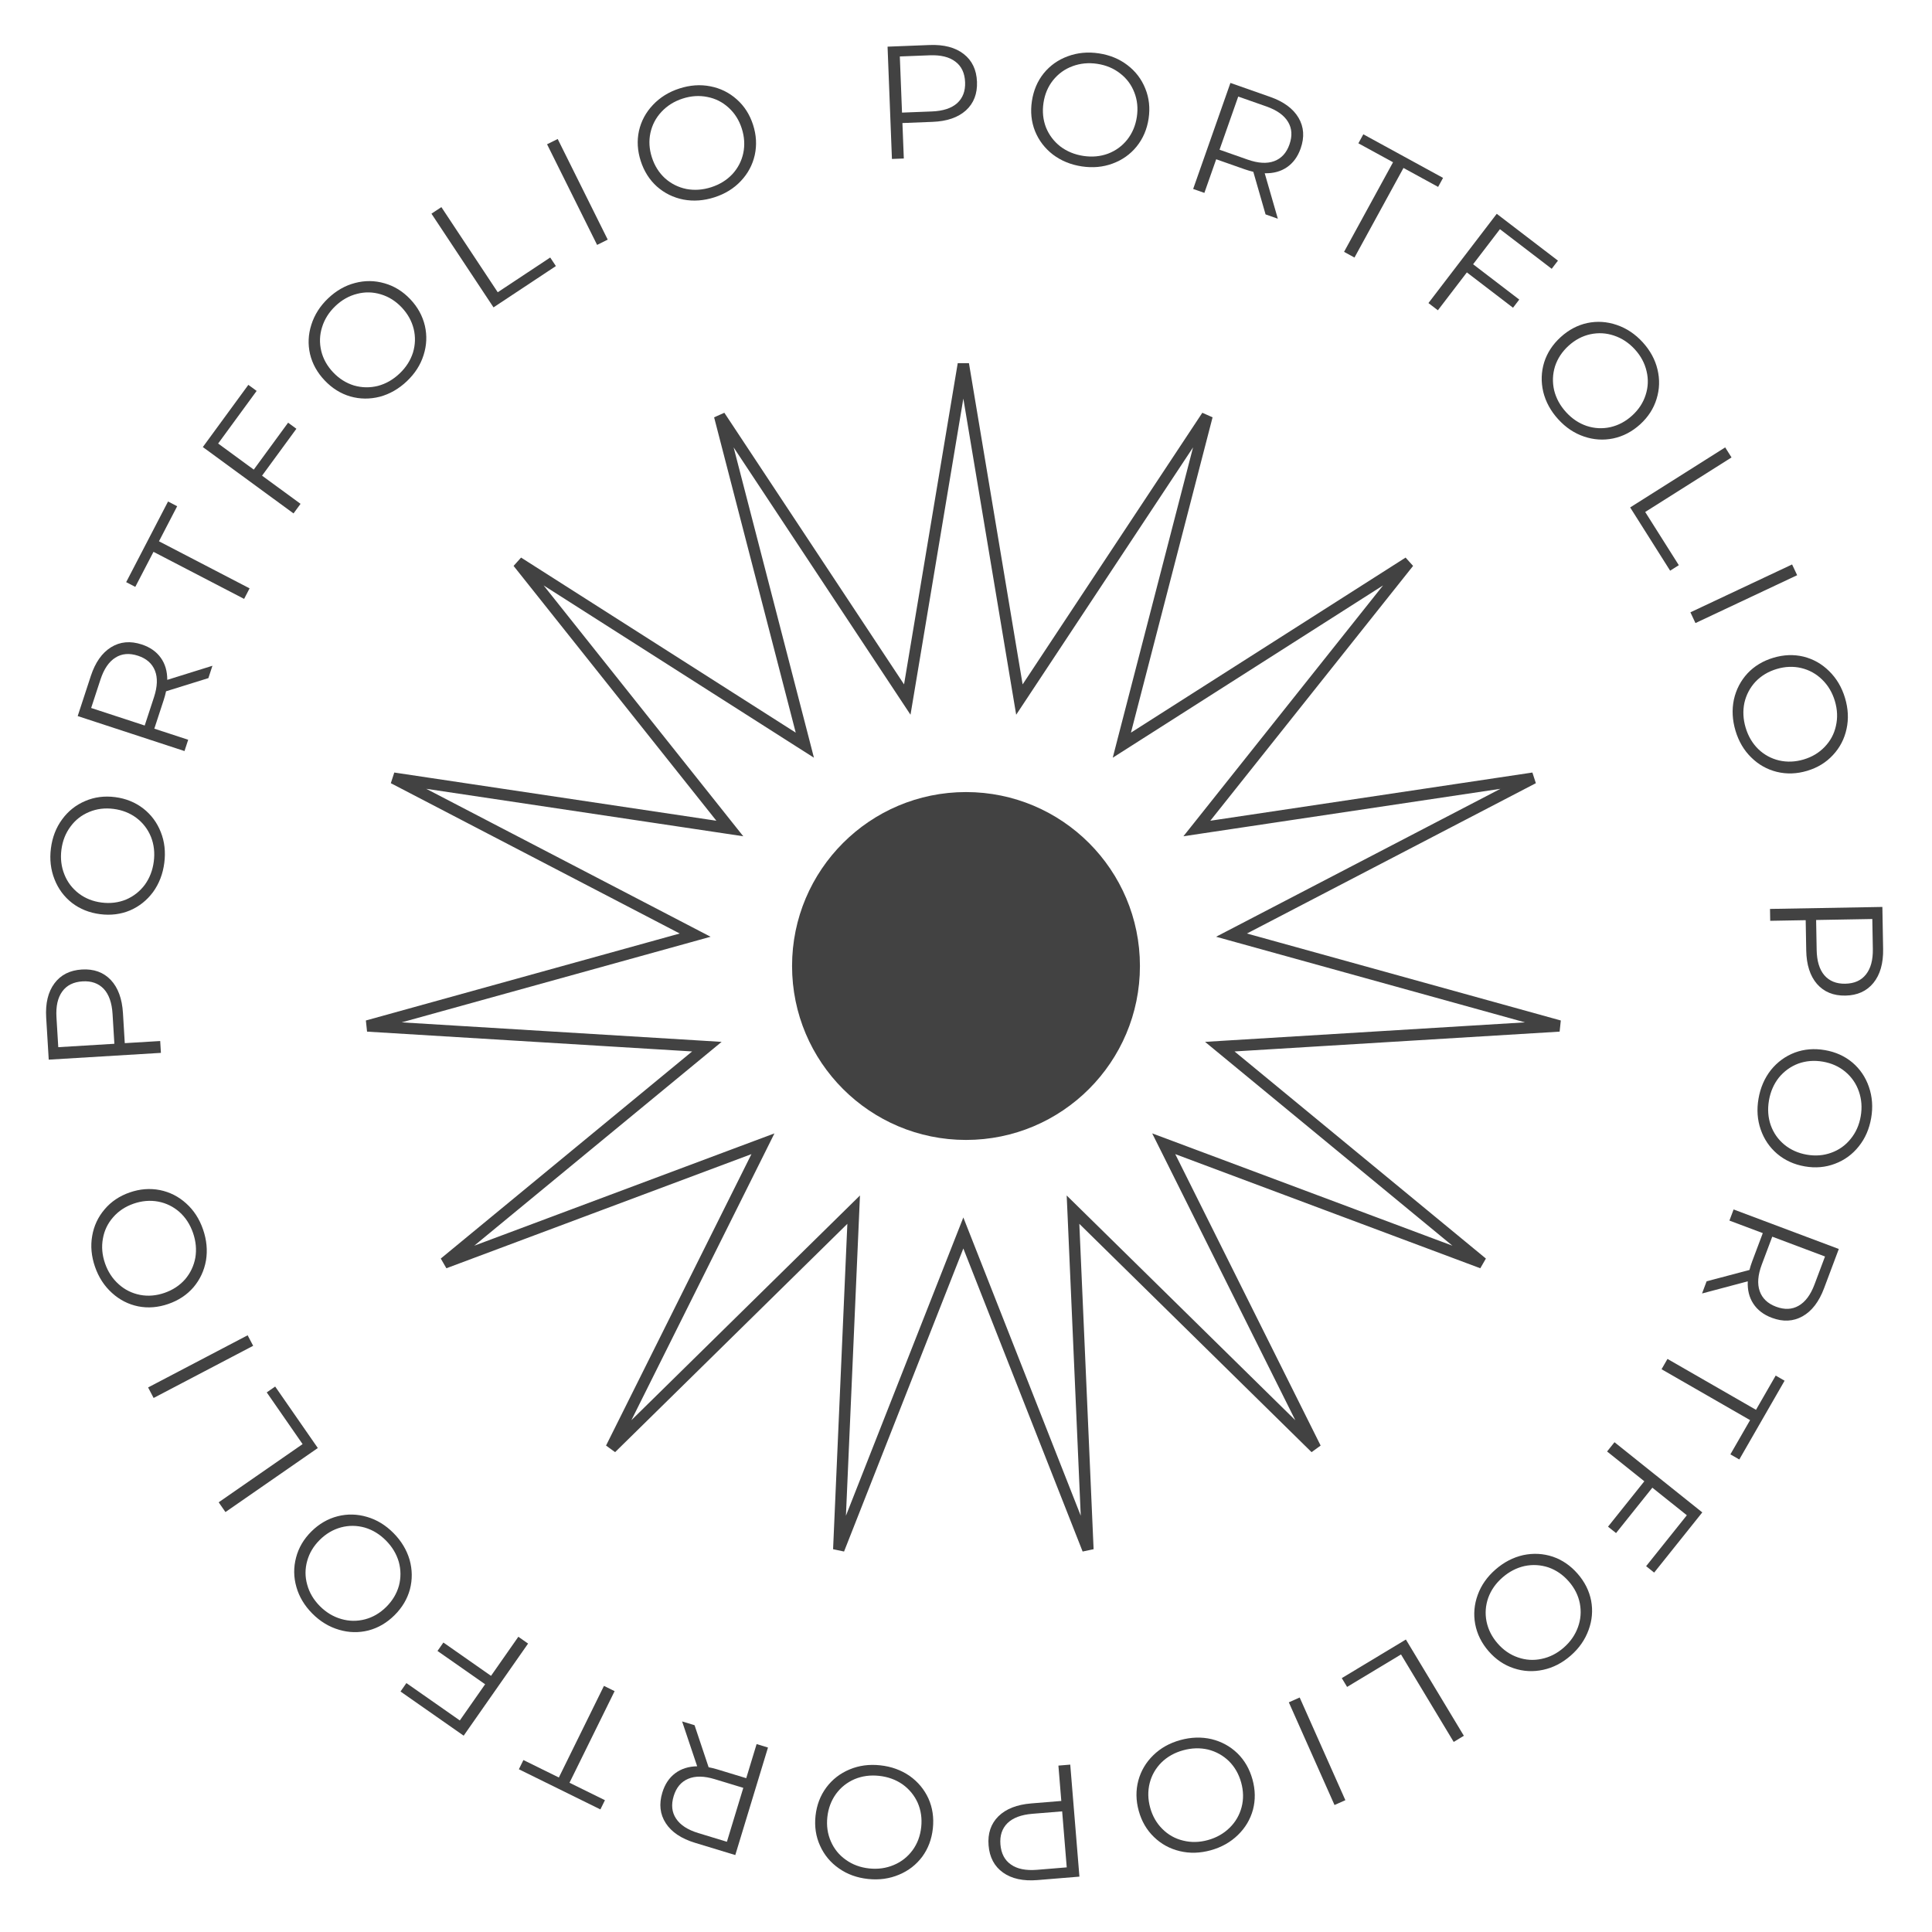 <?xml version="1.0" encoding="UTF-8"?> <svg xmlns="http://www.w3.org/2000/svg" width="170" height="170" viewBox="0 0 170 170" fill="none"> <path d="M91.291 165.431C90.033 165.534 89.023 165.314 88.26 164.772C87.498 164.229 87.073 163.433 86.987 162.382C86.901 161.33 87.19 160.475 87.855 159.816C88.519 159.166 89.481 158.789 90.738 158.686L93.386 158.469L93.131 155.358L94.173 155.272L94.98 165.128L91.291 165.431ZM90.841 159.599C89.865 159.679 89.136 159.952 88.655 160.416C88.174 160.89 87.966 161.517 88.029 162.296C88.095 163.094 88.403 163.683 88.954 164.063C89.505 164.453 90.269 164.607 91.246 164.528L93.864 164.313L93.461 159.385L90.841 159.599Z" fill="#424242"></path> <path d="M77.45 155.333C78.424 155.437 79.286 155.747 80.036 156.263C80.775 156.788 81.329 157.453 81.698 158.26C82.056 159.066 82.185 159.941 82.084 160.887C81.982 161.833 81.671 162.662 81.15 163.373C80.619 164.083 79.937 164.612 79.105 164.958C78.261 165.313 77.353 165.439 76.379 165.334C75.405 165.23 74.552 164.921 73.822 164.406C73.081 163.892 72.527 163.226 72.16 162.41C71.791 161.603 71.658 160.727 71.759 159.781C71.861 158.836 72.177 158.003 72.709 157.283C73.24 156.572 73.921 156.044 74.754 155.697C75.578 155.35 76.477 155.228 77.45 155.333ZM77.351 156.26C76.573 156.177 75.853 156.275 75.188 156.554C74.523 156.843 73.979 157.277 73.557 157.857C73.134 158.446 72.881 159.125 72.799 159.893C72.717 160.66 72.82 161.372 73.11 162.029C73.399 162.694 73.838 163.234 74.428 163.648C75.018 164.071 75.701 164.324 76.478 164.407C77.255 164.49 77.981 164.388 78.656 164.1C79.321 163.821 79.869 163.387 80.302 162.799C80.724 162.219 80.976 161.545 81.058 160.778C81.141 160.01 81.038 159.293 80.749 158.627C80.45 157.97 80.005 157.43 79.416 157.007C78.817 156.592 78.129 156.343 77.351 156.26Z" fill="#424242"></path> <path d="M61.115 151.804L62.353 155.503C62.605 155.55 62.861 155.613 63.123 155.692L65.663 156.465L66.576 153.464L67.576 153.769L64.699 163.23L61.158 162.153C59.95 161.786 59.092 161.21 58.582 160.425C58.073 159.64 57.972 158.743 58.279 157.734C58.503 156.995 58.883 156.426 59.417 156.028C59.941 155.635 60.583 155.432 61.345 155.418L60.02 151.471L61.115 151.804ZM62.89 156.552C61.953 156.267 61.174 156.256 60.552 156.521C59.931 156.784 59.506 157.29 59.279 158.038C59.046 158.804 59.115 159.465 59.488 160.021C59.858 160.586 60.511 161.011 61.448 161.296L63.962 162.061L65.404 157.316L62.89 156.552Z" fill="#424242"></path> <path d="M50.111 156.867L53.229 158.402L52.829 159.214L45.656 155.68L46.056 154.869L49.174 156.405L53.143 148.344L54.081 148.806L50.111 156.867Z" fill="#424242"></path> <path d="M40.461 151.385L42.687 148.201L38.496 145.27L39.015 144.529L43.206 147.461L45.61 144.022L46.467 144.621L40.799 152.725L35.242 148.839L35.76 148.097L40.461 151.385Z" fill="#424242"></path> <path d="M34.621 134.893C35.311 135.588 35.784 136.373 36.041 137.246C36.284 138.12 36.294 138.985 36.071 139.844C35.841 140.695 35.389 141.456 34.714 142.126C34.039 142.796 33.275 143.243 32.422 143.466C31.561 143.683 30.699 143.663 29.834 143.407C28.956 143.151 28.172 142.675 27.482 141.98C26.792 141.285 26.325 140.507 26.082 139.647C25.832 138.78 25.822 137.915 26.052 137.05C26.275 136.191 26.724 135.427 27.399 134.757C28.074 134.087 28.845 133.64 29.711 133.417C30.571 133.2 31.433 133.22 32.298 133.476C33.157 133.726 33.931 134.198 34.621 134.893ZM33.959 135.55C33.408 134.996 32.787 134.617 32.095 134.414C31.397 134.219 30.701 134.213 30.007 134.397C29.307 134.587 28.683 134.955 28.135 135.499C27.587 136.043 27.219 136.661 27.029 137.353C26.834 138.051 26.835 138.747 27.032 139.441C27.222 140.141 27.593 140.768 28.144 141.323C28.695 141.878 29.322 142.256 30.028 142.459C30.72 142.661 31.419 142.67 32.125 142.486C32.819 142.302 33.439 141.938 33.987 141.394C34.535 140.85 34.907 140.229 35.103 139.53C35.286 138.832 35.282 138.132 35.091 137.433C34.887 136.732 34.51 136.105 33.959 135.55Z" fill="#424242"></path> <path d="M19.838 133.049L19.242 132.19L26.626 127.07L23.471 122.519L24.213 122.004L27.965 127.414L19.838 133.049Z" fill="#424242"></path> <path d="M13.517 123.01L13.031 122.084L21.79 117.494L22.276 118.419L13.517 123.01Z" fill="#424242"></path> <path d="M17.865 108.178C18.186 109.104 18.272 110.016 18.125 110.914C17.965 111.806 17.599 112.591 17.026 113.268C16.45 113.936 15.713 114.425 14.814 114.736C13.915 115.048 13.032 115.119 12.167 114.95C11.298 114.773 10.529 114.381 9.861 113.775C9.181 113.164 8.681 112.395 8.36 111.469C8.04 110.544 7.956 109.641 8.11 108.76C8.26 107.871 8.627 107.086 9.209 106.406C9.781 105.73 10.517 105.236 11.416 104.924C12.315 104.613 13.204 104.545 14.081 104.719C14.95 104.897 15.719 105.288 16.387 105.895C17.052 106.492 17.545 107.253 17.865 108.178ZM16.984 108.484C16.728 107.745 16.333 107.134 15.797 106.652C15.252 106.173 14.628 105.866 13.923 105.731C13.21 105.599 12.488 105.66 11.758 105.912C11.029 106.165 10.428 106.562 9.958 107.104C9.479 107.648 9.178 108.276 9.055 108.986C8.923 109.7 8.985 110.426 9.241 111.164C9.497 111.903 9.899 112.517 10.446 113.004C10.982 113.487 11.608 113.798 12.325 113.939C13.029 114.074 13.746 114.014 14.476 113.762C15.206 113.509 15.81 113.111 16.29 112.566C16.757 112.015 17.056 111.383 17.188 110.67C17.308 109.951 17.24 109.222 16.984 108.484Z" fill="#424242"></path> <path d="M4.064 89.546C3.988 88.287 4.23 87.281 4.788 86.531C5.346 85.779 6.152 85.372 7.205 85.308C8.258 85.245 9.107 85.552 9.752 86.231C10.387 86.909 10.743 87.878 10.819 89.138L10.979 91.789L14.096 91.601L14.159 92.644L4.288 93.241L4.064 89.546ZM9.904 89.222C9.845 88.244 9.588 87.509 9.134 87.018C8.67 86.527 8.048 86.305 7.268 86.352C6.469 86.4 5.874 86.696 5.482 87.238C5.081 87.782 4.91 88.542 4.969 89.52L5.127 92.143L10.063 91.844L9.904 89.222Z" fill="#424242"></path> <path d="M14.457 75.925C14.332 76.897 14.003 77.752 13.471 78.49C12.931 79.218 12.254 79.758 11.44 80.109C10.626 80.45 9.748 80.56 8.805 80.439C7.861 80.317 7.039 79.988 6.339 79.452C5.64 78.906 5.127 78.213 4.798 77.373C4.461 76.523 4.355 75.611 4.481 74.64C4.606 73.668 4.933 72.823 5.463 72.103C5.993 71.374 6.671 70.834 7.494 70.484C8.309 70.133 9.188 70.019 10.131 70.14C11.074 70.262 11.9 70.596 12.608 71.143C13.307 71.689 13.821 72.382 14.15 73.222C14.48 74.052 14.582 74.954 14.457 75.925ZM13.532 75.806C13.632 75.03 13.549 74.308 13.284 73.637C13.01 72.966 12.587 72.413 12.017 71.978C11.437 71.543 10.763 71.276 9.997 71.177C9.231 71.078 8.517 71.167 7.855 71.442C7.184 71.717 6.635 72.144 6.208 72.726C5.773 73.306 5.505 73.984 5.405 74.759C5.305 75.535 5.392 76.263 5.665 76.944C5.93 77.614 6.352 78.171 6.931 78.616C7.502 79.051 8.17 79.317 8.936 79.416C9.702 79.515 10.421 79.427 11.093 79.152C11.756 78.867 12.306 78.435 12.741 77.855C13.169 77.264 13.432 76.581 13.532 75.806Z" fill="#424242"></path> <path d="M18.336 59.669L14.611 60.828C14.559 61.078 14.491 61.333 14.405 61.593L13.579 64.117L16.559 65.093L16.234 66.087L6.836 63.008L7.988 59.491C8.381 58.292 8.975 57.445 9.771 56.953C10.567 56.46 11.466 56.378 12.468 56.706C13.202 56.947 13.762 57.339 14.149 57.882C14.53 58.413 14.72 59.06 14.718 59.822L18.692 58.582L18.336 59.669ZM13.551 61.343C13.856 60.412 13.883 59.633 13.633 59.006C13.382 58.379 12.886 57.944 12.143 57.7C11.382 57.451 10.719 57.507 10.155 57.867C9.582 58.224 9.144 58.868 8.839 59.799L8.021 62.296L12.733 63.84L13.551 61.343Z" fill="#424242"></path> <path d="M13.506 48.557L11.904 51.641L11.102 51.224L14.787 44.128L15.589 44.545L13.988 47.629L21.961 51.77L21.48 52.698L13.506 48.557Z" fill="#424242"></path> <path d="M19.195 39.027L22.33 41.322L25.35 37.194L26.08 37.728L23.059 41.855L26.446 44.333L25.828 45.177L17.848 39.337L21.852 33.864L22.582 34.398L19.195 39.027Z" fill="#424242"></path> <path d="M35.805 33.54C35.095 34.215 34.301 34.671 33.422 34.909C32.544 35.133 31.678 35.125 30.825 34.884C29.978 34.636 29.227 34.168 28.572 33.478C27.916 32.789 27.486 32.016 27.281 31.158C27.083 30.293 27.121 29.432 27.396 28.573C27.671 27.7 28.163 26.926 28.873 26.251C29.582 25.576 30.37 25.126 31.235 24.901C32.107 24.67 32.972 24.678 33.832 24.927C34.686 25.168 35.44 25.633 36.096 26.322C36.751 27.012 37.181 27.792 37.386 28.663C37.584 29.527 37.546 30.389 37.271 31.248C37.004 32.101 36.515 32.865 35.805 33.54ZM35.162 32.864C35.729 32.325 36.12 31.712 36.338 31.025C36.548 30.331 36.569 29.635 36.4 28.938C36.224 28.234 35.87 27.602 35.338 27.043C34.806 26.483 34.196 26.102 33.508 25.898C32.814 25.687 32.118 25.673 31.421 25.855C30.717 26.031 30.082 26.388 29.515 26.927C28.949 27.466 28.557 28.085 28.34 28.786C28.122 29.473 28.098 30.172 28.267 30.883C28.436 31.58 28.787 32.208 29.319 32.768C29.851 33.327 30.464 33.712 31.159 33.923C31.853 34.12 32.552 34.131 33.256 33.956C33.961 33.767 34.596 33.403 35.162 32.864Z" fill="#424242"></path> <path d="M37.965 18.802L38.837 18.224L43.797 25.716L48.414 22.659L48.914 23.412L43.425 27.047L37.965 18.802Z" fill="#424242"></path> <path d="M48.137 12.695L49.073 12.23L53.475 21.085L52.54 21.55L48.137 12.695Z" fill="#424242"></path> <path d="M62.872 17.359C61.94 17.66 61.026 17.727 60.131 17.56C59.242 17.382 58.466 16.999 57.801 16.411C57.146 15.821 56.672 15.073 56.38 14.168C56.088 13.263 56.036 12.379 56.223 11.517C56.419 10.652 56.827 9.892 57.447 9.237C58.073 8.57 58.852 8.086 59.785 7.786C60.717 7.485 61.621 7.421 62.499 7.594C63.384 7.763 64.161 8.146 64.828 8.742C65.493 9.33 65.971 10.076 66.263 10.981C66.555 11.887 66.604 12.776 66.411 13.65C66.215 14.515 65.807 15.275 65.187 15.93C64.575 16.582 63.804 17.058 62.872 17.359ZM62.586 16.472C63.329 16.232 63.949 15.849 64.442 15.324C64.933 14.79 65.253 14.172 65.403 13.47C65.55 12.76 65.505 12.037 65.268 11.302C65.031 10.567 64.646 9.959 64.115 9.477C63.581 8.986 62.96 8.672 62.252 8.534C61.542 8.387 60.815 8.433 60.071 8.673C59.327 8.913 58.705 9.302 58.205 9.839C57.712 10.364 57.387 10.983 57.231 11.697C57.081 12.398 57.124 13.117 57.362 13.851C57.599 14.587 57.984 15.199 58.518 15.69C59.059 16.169 59.684 16.482 60.395 16.629C61.111 16.764 61.842 16.712 62.586 16.472Z" fill="#424242"></path> <path d="M81.796 3.961C83.057 3.912 84.057 4.175 84.796 4.749C85.535 5.323 85.925 6.138 85.966 7.192C86.007 8.246 85.682 9.088 84.99 9.718C84.298 10.339 83.321 10.674 82.06 10.723L79.406 10.827L79.528 13.947L78.483 13.987L78.098 4.106L81.796 3.961ZM81.996 9.807C82.975 9.768 83.715 9.528 84.216 9.084C84.716 8.631 84.952 8.014 84.921 7.233C84.89 6.433 84.607 5.831 84.073 5.428C83.539 5.015 82.782 4.828 81.803 4.866L79.177 4.968L79.37 9.909L81.996 9.807Z" fill="#424242"></path> <path d="M95.191 14.642C94.222 14.496 93.375 14.149 92.648 13.601C91.931 13.046 91.406 12.357 91.073 11.536C90.748 10.715 90.657 9.835 90.799 8.894C90.941 7.953 91.287 7.139 91.839 6.45C92.399 5.763 93.103 5.265 93.95 4.954C94.807 4.635 95.72 4.549 96.689 4.695C97.658 4.841 98.496 5.186 99.205 5.731C99.922 6.277 100.447 6.966 100.779 7.797C101.113 8.619 101.208 9.5 101.067 10.44C100.925 11.381 100.574 12.199 100.011 12.896C99.451 13.583 98.747 14.082 97.9 14.392C97.062 14.704 96.16 14.787 95.191 14.642ZM95.33 13.72C96.103 13.836 96.828 13.769 97.503 13.518C98.18 13.258 98.742 12.848 99.189 12.286C99.637 11.716 99.918 11.048 100.033 10.285C100.148 9.521 100.075 8.805 99.814 8.137C99.554 7.46 99.138 6.902 98.566 6.463C97.995 6.016 97.323 5.733 96.55 5.617C95.777 5.501 95.047 5.572 94.361 5.83C93.685 6.081 93.118 6.491 92.661 7.06C92.214 7.621 91.934 8.284 91.819 9.048C91.704 9.811 91.776 10.532 92.036 11.209C92.307 11.879 92.728 12.437 93.298 12.885C93.879 13.325 94.557 13.603 95.33 13.72Z" fill="#424242"></path> <path d="M111.359 18.865L110.281 15.117C110.031 15.059 109.778 14.985 109.52 14.895L107.015 14.014L105.975 16.973L104.988 16.626L108.267 7.297L111.759 8.524C112.95 8.942 113.783 9.554 114.258 10.36C114.734 11.166 114.796 12.067 114.447 13.062C114.191 13.791 113.787 14.343 113.236 14.718C112.697 15.088 112.046 15.263 111.284 15.245L112.439 19.245L111.359 18.865ZM109.789 14.046C110.713 14.37 111.491 14.414 112.124 14.177C112.756 13.94 113.201 13.453 113.46 12.715C113.726 11.96 113.685 11.297 113.337 10.725C112.991 10.145 112.357 9.692 111.433 9.367L108.954 8.496L107.309 13.174L109.789 14.046Z" fill="#424242"></path> <path d="M122.576 14.277L119.527 12.61L119.961 11.817L126.977 15.653L126.543 16.446L123.494 14.779L119.183 22.662L118.266 22.161L122.576 14.277Z" fill="#424242"></path> <path d="M131.982 20.166L129.621 23.252L133.682 26.36L133.133 27.078L129.072 23.97L126.522 27.302L125.691 26.667L131.701 18.813L137.087 22.934L136.537 23.652L131.982 20.166Z" fill="#424242"></path> <path d="M137.111 36.893C136.451 36.169 136.012 35.365 135.793 34.481C135.587 33.599 135.614 32.733 135.873 31.885C136.139 31.044 136.623 30.303 137.327 29.663C138.03 29.022 138.812 28.608 139.675 28.422C140.543 28.242 141.404 28.299 142.257 28.591C143.123 28.885 143.886 29.394 144.546 30.118C145.205 30.842 145.639 31.639 145.845 32.508C146.057 33.385 146.03 34.25 145.764 35.105C145.505 35.953 145.024 36.697 144.321 37.338C143.617 37.978 142.828 38.392 141.953 38.578C141.084 38.757 140.224 38.701 139.37 38.408C138.524 38.122 137.771 37.617 137.111 36.893ZM137.8 36.265C138.326 36.843 138.931 37.247 139.614 37.479C140.303 37.704 140.998 37.74 141.699 37.586C142.406 37.425 143.045 37.085 143.616 36.565C144.187 36.045 144.582 35.443 144.8 34.76C145.026 34.07 145.055 33.375 144.887 32.674C144.726 31.966 144.383 31.324 143.857 30.746C143.33 30.168 142.719 29.763 142.023 29.531C141.341 29.299 140.642 29.26 139.928 29.413C139.228 29.567 138.592 29.905 138.021 30.425C137.45 30.945 137.052 31.55 136.827 32.239C136.615 32.929 136.589 33.628 136.75 34.336C136.923 35.044 137.273 35.687 137.8 36.265Z" fill="#424242"></path> <path d="M151.802 39.367L152.36 40.251L144.764 45.05L147.722 49.732L146.958 50.215L143.441 44.65L151.802 39.367Z" fill="#424242"></path> <path d="M157.689 49.667L158.135 50.613L149.187 54.825L148.742 53.879L157.689 49.667Z" fill="#424242"></path> <path d="M152.71 64.3C152.43 63.361 152.382 62.447 152.568 61.555C152.765 60.671 153.165 59.902 153.766 59.25C154.37 58.608 155.128 58.15 156.04 57.878C156.951 57.605 157.835 57.572 158.693 57.777C159.554 57.992 160.305 58.416 160.946 59.05C161.6 59.69 162.067 60.48 162.347 61.418C162.628 62.357 162.673 63.262 162.482 64.135C162.293 65.017 161.894 65.786 161.283 66.44C160.682 67.092 159.926 67.554 159.014 67.826C158.103 68.099 157.213 68.129 156.343 67.917C155.482 67.703 154.731 67.279 154.09 66.645C153.451 66.02 152.991 65.238 152.71 64.3ZM153.603 64.032C153.828 64.781 154.197 65.408 154.712 65.913C155.235 66.415 155.846 66.748 156.544 66.913C157.251 67.076 157.975 67.046 158.715 66.825C159.455 66.603 160.071 66.232 160.564 65.711C161.066 65.188 161.394 64.574 161.547 63.869C161.709 63.162 161.678 62.434 161.454 61.685C161.23 60.936 160.855 60.306 160.329 59.795C159.814 59.29 159.202 58.952 158.492 58.781C157.794 58.617 157.075 58.645 156.335 58.866C155.595 59.087 154.974 59.459 154.472 59.983C153.982 60.513 153.655 61.132 153.493 61.839C153.343 62.553 153.38 63.284 153.603 64.032Z" fill="#424242"></path> <path d="M165.699 83.504C165.721 84.766 165.437 85.76 164.847 86.487C164.257 87.213 163.435 87.585 162.38 87.604C161.325 87.623 160.49 87.279 159.875 86.574C159.269 85.869 158.955 84.886 158.933 83.624L158.886 80.968L155.764 81.023L155.746 79.978L165.633 79.803L165.699 83.504ZM159.851 83.579C159.868 84.559 160.093 85.303 160.526 85.814C160.968 86.324 161.58 86.572 162.361 86.559C163.162 86.545 163.77 86.275 164.184 85.749C164.608 85.224 164.812 84.472 164.794 83.492L164.748 80.865L159.804 80.952L159.851 83.579Z" fill="#424242"></path> <path d="M154.735 96.669C154.902 95.704 155.266 94.864 155.829 94.148C156.4 93.444 157.1 92.934 157.928 92.618C158.755 92.312 159.638 92.239 160.575 92.401C161.512 92.563 162.319 92.926 162.996 93.493C163.67 94.067 164.155 94.782 164.447 95.635C164.747 96.499 164.814 97.414 164.647 98.379C164.48 99.344 164.117 100.176 163.557 100.872C162.996 101.578 162.296 102.088 161.459 102.402C160.63 102.718 159.747 102.795 158.81 102.633C157.872 102.472 157.061 102.103 156.377 101.526C155.702 100.95 155.219 100.236 154.926 99.383C154.632 98.539 154.568 97.634 154.735 96.669ZM155.654 96.828C155.521 97.598 155.573 98.324 155.809 99.005C156.054 99.687 156.452 100.258 157.004 100.716C157.565 101.176 158.226 101.472 158.987 101.603C159.748 101.734 160.465 101.677 161.139 101.43C161.822 101.184 162.388 100.78 162.839 100.218C163.299 99.657 163.596 98.991 163.728 98.221C163.861 97.451 163.806 96.719 163.562 96.027C163.326 95.346 162.928 94.771 162.369 94.302C161.817 93.843 161.161 93.549 160.4 93.417C159.639 93.286 158.917 93.343 158.234 93.588C157.559 93.845 156.992 94.254 156.531 94.814C156.079 95.386 155.786 96.058 155.654 96.828Z" fill="#424242"></path> <path d="M150.168 112.744L153.939 111.746C154.002 111.498 154.081 111.246 154.177 110.99L155.111 108.504L152.175 107.401L152.543 106.422L161.8 109.9L160.499 113.365C160.055 114.546 159.425 115.366 158.609 115.824C157.793 116.282 156.892 116.326 155.904 115.955C155.181 115.683 154.638 115.268 154.275 114.709C153.916 114.162 153.755 113.508 153.789 112.746L149.766 113.815L150.168 112.744ZM155.02 111.277C154.676 112.194 154.616 112.971 154.839 113.608C155.062 114.245 155.54 114.701 156.272 114.977C157.021 115.258 157.685 115.231 158.264 114.895C158.852 114.562 159.318 113.937 159.662 113.02L160.586 110.561L155.944 108.817L155.02 111.277Z" fill="#424242"></path> <path d="M154.513 124.053L156.246 121.04L157.029 121.491L153.044 128.422L152.26 127.972L153.993 124.959L146.203 120.481L146.724 119.574L154.513 124.053Z" fill="#424242"></path> <path d="M148.428 133.33L145.393 130.904L142.199 134.898L141.493 134.334L144.687 130.34L141.41 127.719L142.063 126.903L149.787 133.079L145.552 138.375L144.845 137.81L148.428 133.33Z" fill="#424242"></path> <path d="M131.593 138.103C132.331 137.459 133.144 137.037 134.032 136.837C134.919 136.65 135.784 136.696 136.626 136.973C137.461 137.257 138.192 137.757 138.817 138.474C139.442 139.19 139.839 139.982 140.007 140.847C140.169 141.719 140.094 142.579 139.782 143.425C139.47 144.285 138.946 145.037 138.208 145.681C137.47 146.325 136.663 146.741 135.79 146.929C134.909 147.122 134.044 147.077 133.196 146.793C132.354 146.515 131.62 146.018 130.994 145.301C130.369 144.585 129.972 143.787 129.805 142.908C129.644 142.036 129.719 141.177 130.03 140.33C130.334 139.489 130.855 138.747 131.593 138.103ZM132.206 138.806C131.617 139.319 131.199 139.915 130.953 140.593C130.713 141.278 130.663 141.972 130.802 142.675C130.947 143.386 131.274 144.032 131.782 144.614C132.29 145.196 132.883 145.603 133.561 145.836C134.246 146.077 134.94 146.12 135.645 145.968C136.356 145.822 137.005 145.493 137.594 144.979C138.183 144.465 138.601 143.862 138.849 143.172C139.095 142.494 139.149 141.797 139.011 141.08C138.872 140.376 138.548 139.733 138.04 139.152C137.532 138.57 136.936 138.159 136.251 137.919C135.566 137.692 134.868 137.651 134.157 137.797C133.445 137.955 132.795 138.291 132.206 138.806Z" fill="#424242"></path> <path d="M128.808 152.735L127.913 153.275L123.277 145.578L118.533 148.435L118.066 147.661L123.706 144.264L128.808 152.735Z" fill="#424242"></path> <path d="M118.381 158.401L117.426 158.827L113.406 149.791L114.361 149.366L118.381 158.401Z" fill="#424242"></path> <path d="M103.859 153.112C104.803 152.852 105.719 152.824 106.606 153.029C107.486 153.245 108.246 153.661 108.884 154.276C109.514 154.894 109.955 155.661 110.208 156.578C110.461 157.495 110.476 158.38 110.252 159.233C110.019 160.089 109.579 160.83 108.931 161.459C108.278 162.098 107.478 162.548 106.534 162.809C105.59 163.069 104.684 163.095 103.815 162.885C102.936 162.677 102.177 162.262 101.536 161.638C100.897 161.023 100.451 160.256 100.199 159.339C99.946 158.422 99.934 157.532 100.165 156.667C100.398 155.811 100.838 155.069 101.485 154.441C102.124 153.816 102.915 153.372 103.859 153.112ZM104.107 154.011C103.353 154.219 102.719 154.575 102.203 155.079C101.69 155.591 101.344 156.195 101.164 156.889C100.987 157.593 101.001 158.317 101.206 159.061C101.412 159.806 101.77 160.43 102.28 160.934C102.793 161.447 103.399 161.788 104.101 161.956C104.804 162.133 105.533 162.118 106.286 161.91C107.04 161.702 107.678 161.34 108.2 160.825C108.715 160.321 109.066 159.716 109.252 159.01C109.432 158.316 109.42 157.597 109.214 156.852C109.008 156.108 108.65 155.479 108.137 154.966C107.617 154.464 107.006 154.125 106.303 153.947C105.592 153.782 104.861 153.803 104.107 154.011Z" fill="#424242"></path> <path d="M89.6 60.966L89.699 61.556L90.029 61.057L106.212 36.596L98.862 64.99L98.713 65.569L99.217 65.248L123.949 49.484L105.687 72.433L105.314 72.901L105.906 72.812L134.912 68.471L108.894 82.008L108.363 82.284L108.939 82.444L137.204 90.276L107.929 92.06L107.332 92.097L107.793 92.477L130.429 111.128L102.959 100.85L102.398 100.641L102.665 101.176L115.758 127.421L94.843 106.859L94.416 106.44L94.443 107.038L95.728 136.339L84.985 109.048L84.766 108.492L84.547 109.048L73.804 136.339L75.089 107.038L75.115 106.44L74.689 106.859L53.774 127.421L66.867 101.176L67.133 100.641L66.573 100.85L39.103 111.128L61.739 92.477L62.2 92.097L61.603 92.06L32.328 90.276L60.593 82.444L61.169 82.284L60.638 82.008L34.62 68.471L63.626 72.812L64.218 72.901L63.845 72.433L45.582 49.484L70.315 65.248L70.819 65.569L70.67 64.99L63.32 36.596L79.503 61.057L79.833 61.556L79.932 60.966L84.766 32.038L89.6 60.966Z" stroke="#424242"></path> <path d="M85 100.305C93.453 100.305 100.305 93.453 100.305 85C100.305 76.547 93.453 69.695 85 69.695C76.547 69.695 69.695 76.547 69.695 85C69.695 93.453 76.547 100.305 85 100.305Z" fill="#424242"></path> </svg> 